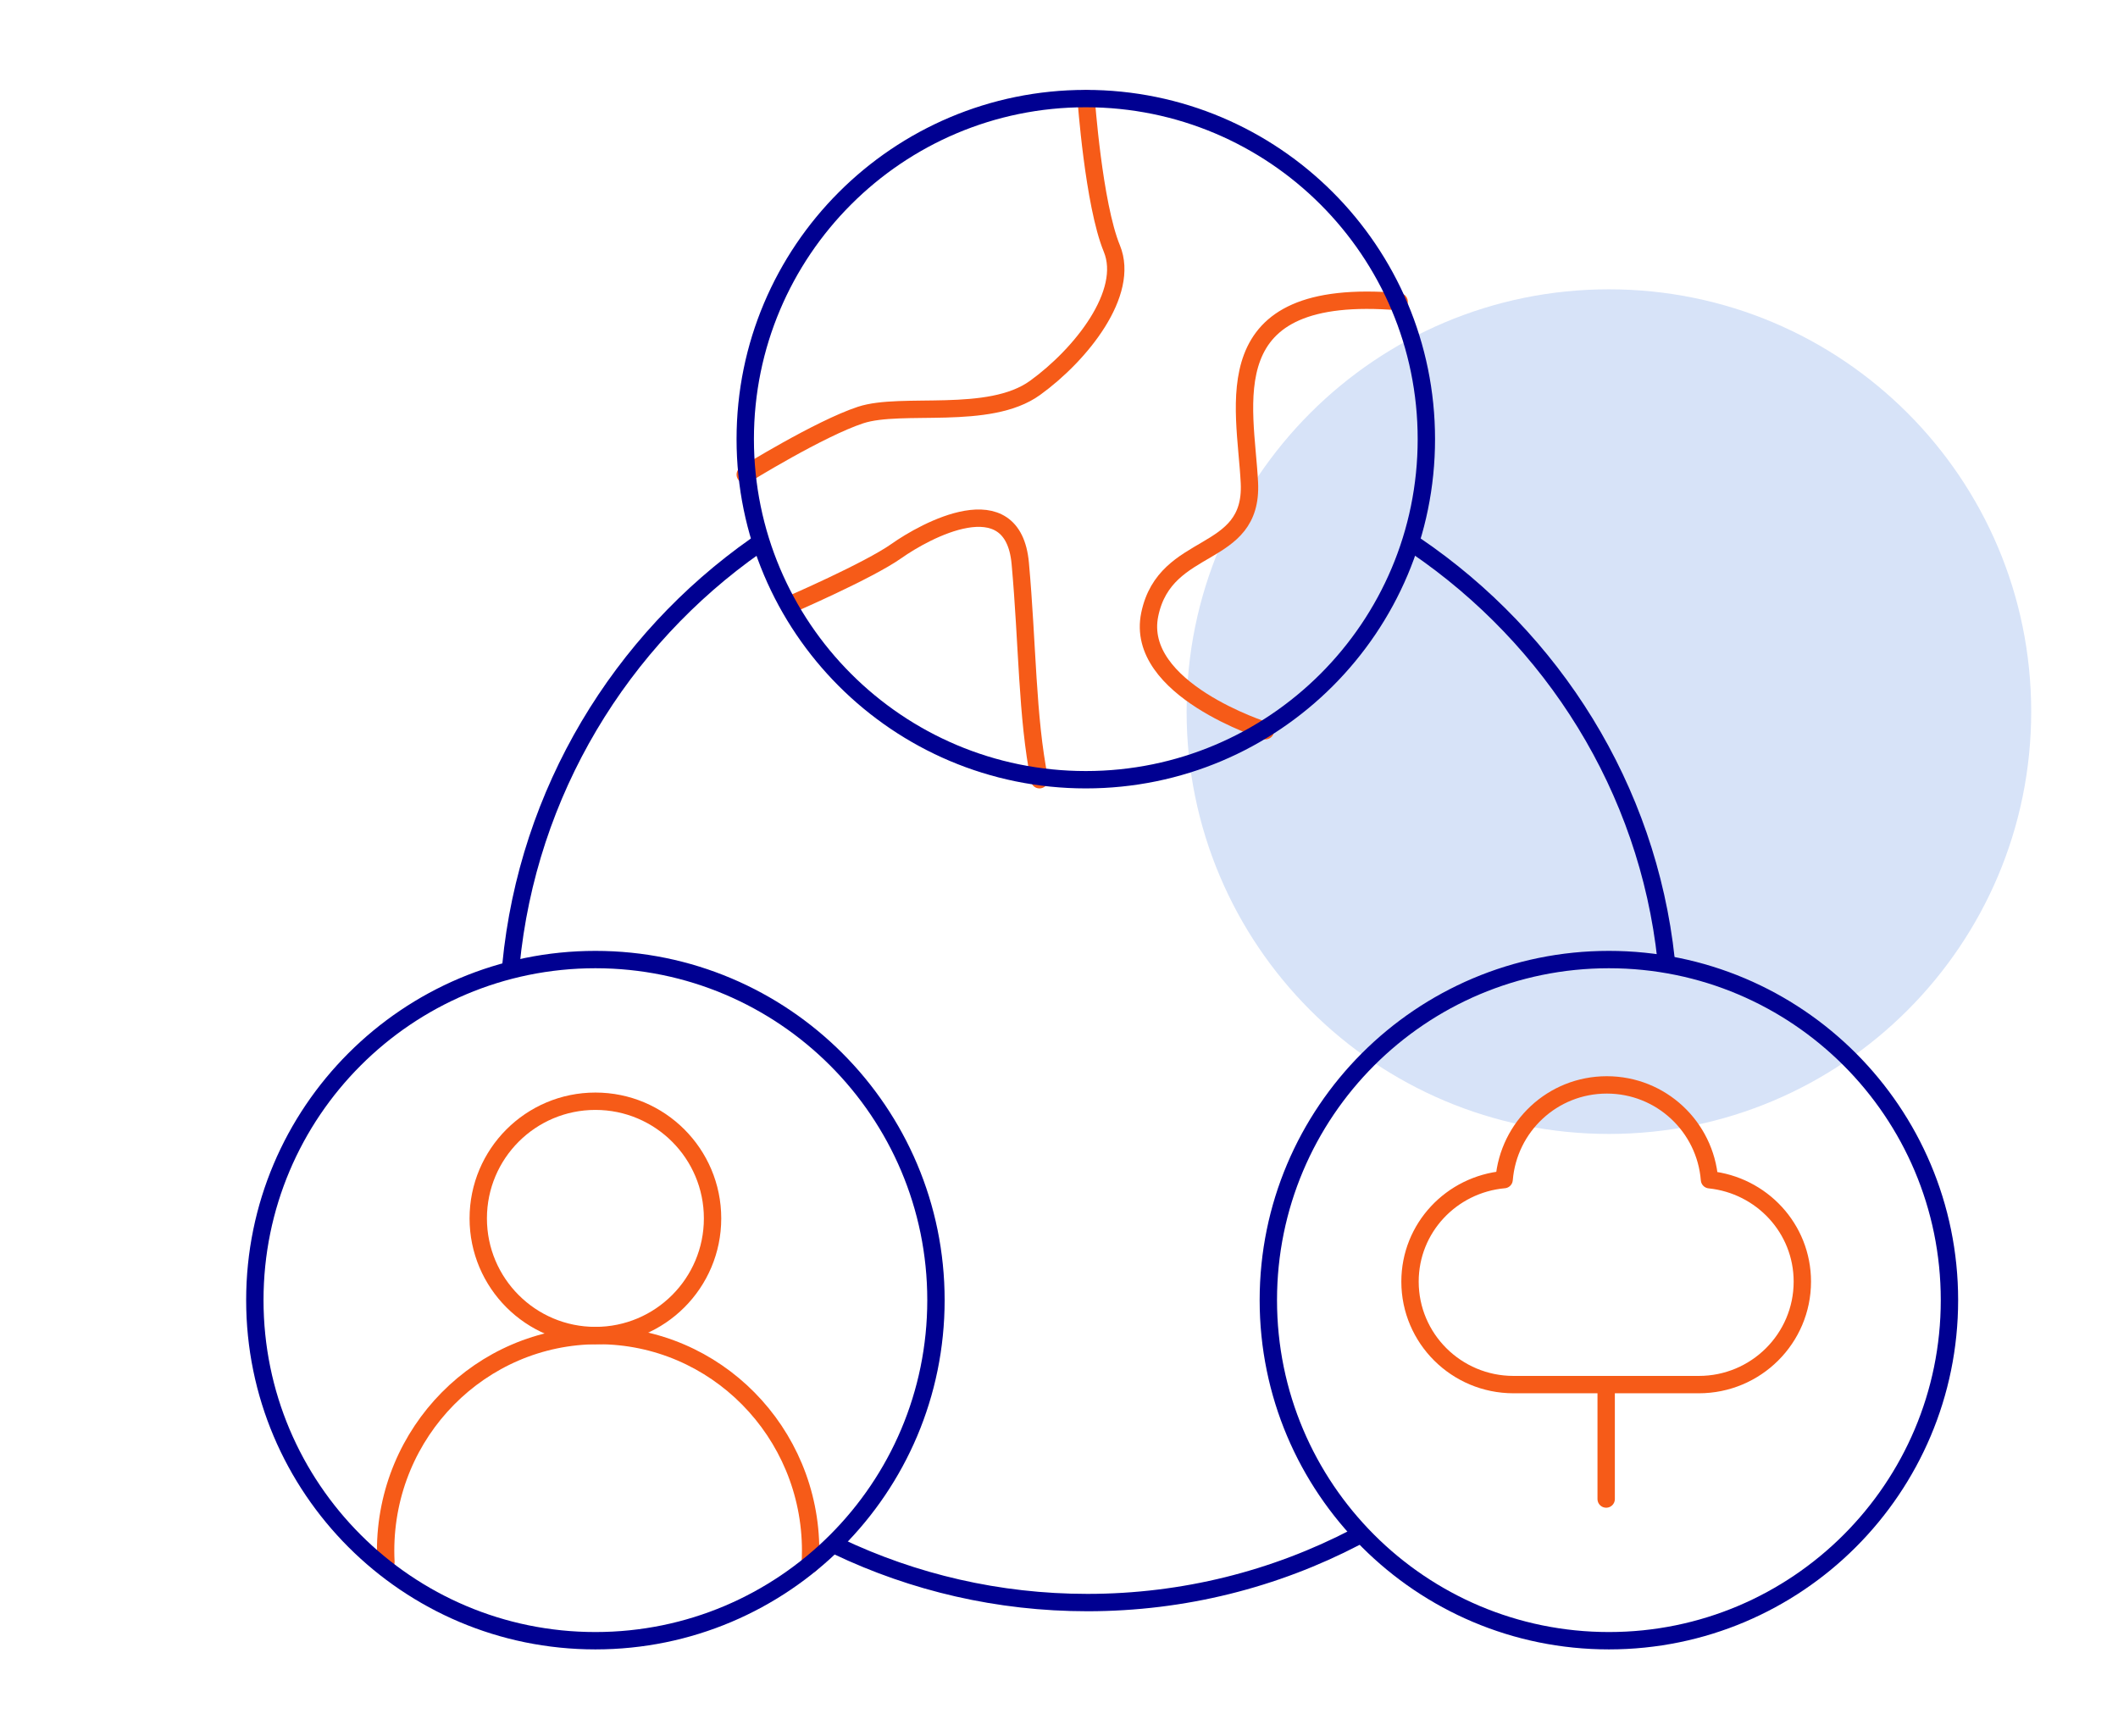 <svg width="244" height="200" viewBox="0 0 244 200" fill="none" xmlns="http://www.w3.org/2000/svg">
<rect width="244" height="200" fill="white"/>
<path d="M185.351 130.627C212.219 130.627 234 108.846 234 81.978C234 55.109 212.219 33.328 185.351 33.328C158.482 33.328 136.701 55.109 136.701 81.978C136.701 108.846 158.482 130.627 185.351 130.627Z" fill="#D7E3F8"/>
<path d="M58.861 111.168C60.796 91.184 71.513 73.769 87.109 62.832" stroke="#000091" stroke-width="2" stroke-linecap="round" stroke-linejoin="round"/>
<path d="M156.161 177.078C146.906 181.893 136.401 184.611 125.269 184.611C114.99 184.611 105.248 182.294 96.526 178.146" stroke="#000091" stroke-width="2" stroke-linecap="round" stroke-linejoin="round"/>
<path d="M163.065 62.832C178.881 73.588 189.812 90.777 191.941 110.54" stroke="#000091" stroke-width="2" stroke-linecap="round" stroke-linejoin="round"/>
<path d="M68.593 153.852C76.046 153.852 82.089 147.809 82.089 140.356C82.089 132.902 76.046 126.859 68.593 126.859C61.139 126.859 55.096 132.902 55.096 140.356C55.096 147.809 61.139 153.852 68.593 153.852Z" stroke="#F65B18" stroke-width="2" stroke-linecap="round" stroke-linejoin="round"/>
<path d="M44.459 179.943C44.435 179.514 44.424 179.081 44.424 178.647C44.424 164.952 55.387 153.852 68.906 153.852C82.424 153.852 93.387 164.956 93.387 178.647C93.387 179.174 93.372 179.697 93.337 180.216" stroke="#F65B18" stroke-width="2" stroke-linecap="round" stroke-linejoin="round"/>
<path d="M185.036 172.684V160.129" stroke="#F65B18" stroke-width="2" stroke-linecap="round" stroke-linejoin="round"/>
<path d="M195.709 159.502C202.295 159.502 207.635 154.19 207.635 147.638C207.635 141.506 202.941 136.521 196.939 135.901C196.452 129.796 191.371 124.977 185.11 124.977C178.849 124.977 173.78 129.788 173.28 135.886C167.209 136.436 162.438 141.456 162.438 147.638C162.438 154.19 167.778 159.502 174.364 159.502H195.709Z" stroke="#F65B18" stroke-width="2" stroke-linecap="round" stroke-linejoin="round"/>
<path d="M85.854 54.669C85.854 54.669 94.407 49.372 99.143 47.811C103.879 46.25 113.928 48.52 119.237 44.685C124.546 40.849 130.193 33.745 128.089 28.632C125.984 23.519 125.124 11.355 125.124 11.355" stroke="#F65B18" stroke-width="2" stroke-linecap="round" stroke-linejoin="round"/>
<path d="M90.876 69.723C90.876 69.723 100.041 65.765 103.287 63.467C106.533 61.17 116.692 55.562 117.538 64.903C118.384 74.245 118.296 82.546 119.751 89.823" stroke="#F65B18" stroke-width="2" stroke-linecap="round" stroke-linejoin="round"/>
<path d="M145.777 84.177C145.777 84.177 130.643 79.415 132.458 70.763C134.272 62.11 144.367 64.559 143.935 55.619C143.503 46.679 139.493 32.921 161.182 34.752" stroke="#F65B18" stroke-width="2" stroke-linecap="round" stroke-linejoin="round"/>
<path d="M125.087 89.822C146.755 89.822 164.321 72.257 164.321 50.589C164.321 28.921 146.755 11.355 125.087 11.355C103.419 11.355 85.854 28.921 85.854 50.589C85.854 72.257 103.419 89.822 125.087 89.822Z" stroke="#000091" stroke-width="2" stroke-linecap="round" stroke-linejoin="round"/>
<path d="M185.35 189.006C207.018 189.006 224.583 171.441 224.583 149.773C224.583 128.104 207.018 110.539 185.35 110.539C163.682 110.539 146.116 128.104 146.116 149.773C146.116 171.441 163.682 189.006 185.35 189.006Z" stroke="#000091" stroke-width="2" stroke-linecap="round" stroke-linejoin="round"/>
<path d="M68.592 189.006C90.26 189.006 107.825 171.441 107.825 149.773C107.825 128.104 90.26 110.539 68.592 110.539C46.924 110.539 29.358 128.104 29.358 149.773C29.358 171.441 46.924 189.006 68.592 189.006Z" stroke="#000091" stroke-width="2" stroke-linecap="round" stroke-linejoin="round"/>
</svg>
